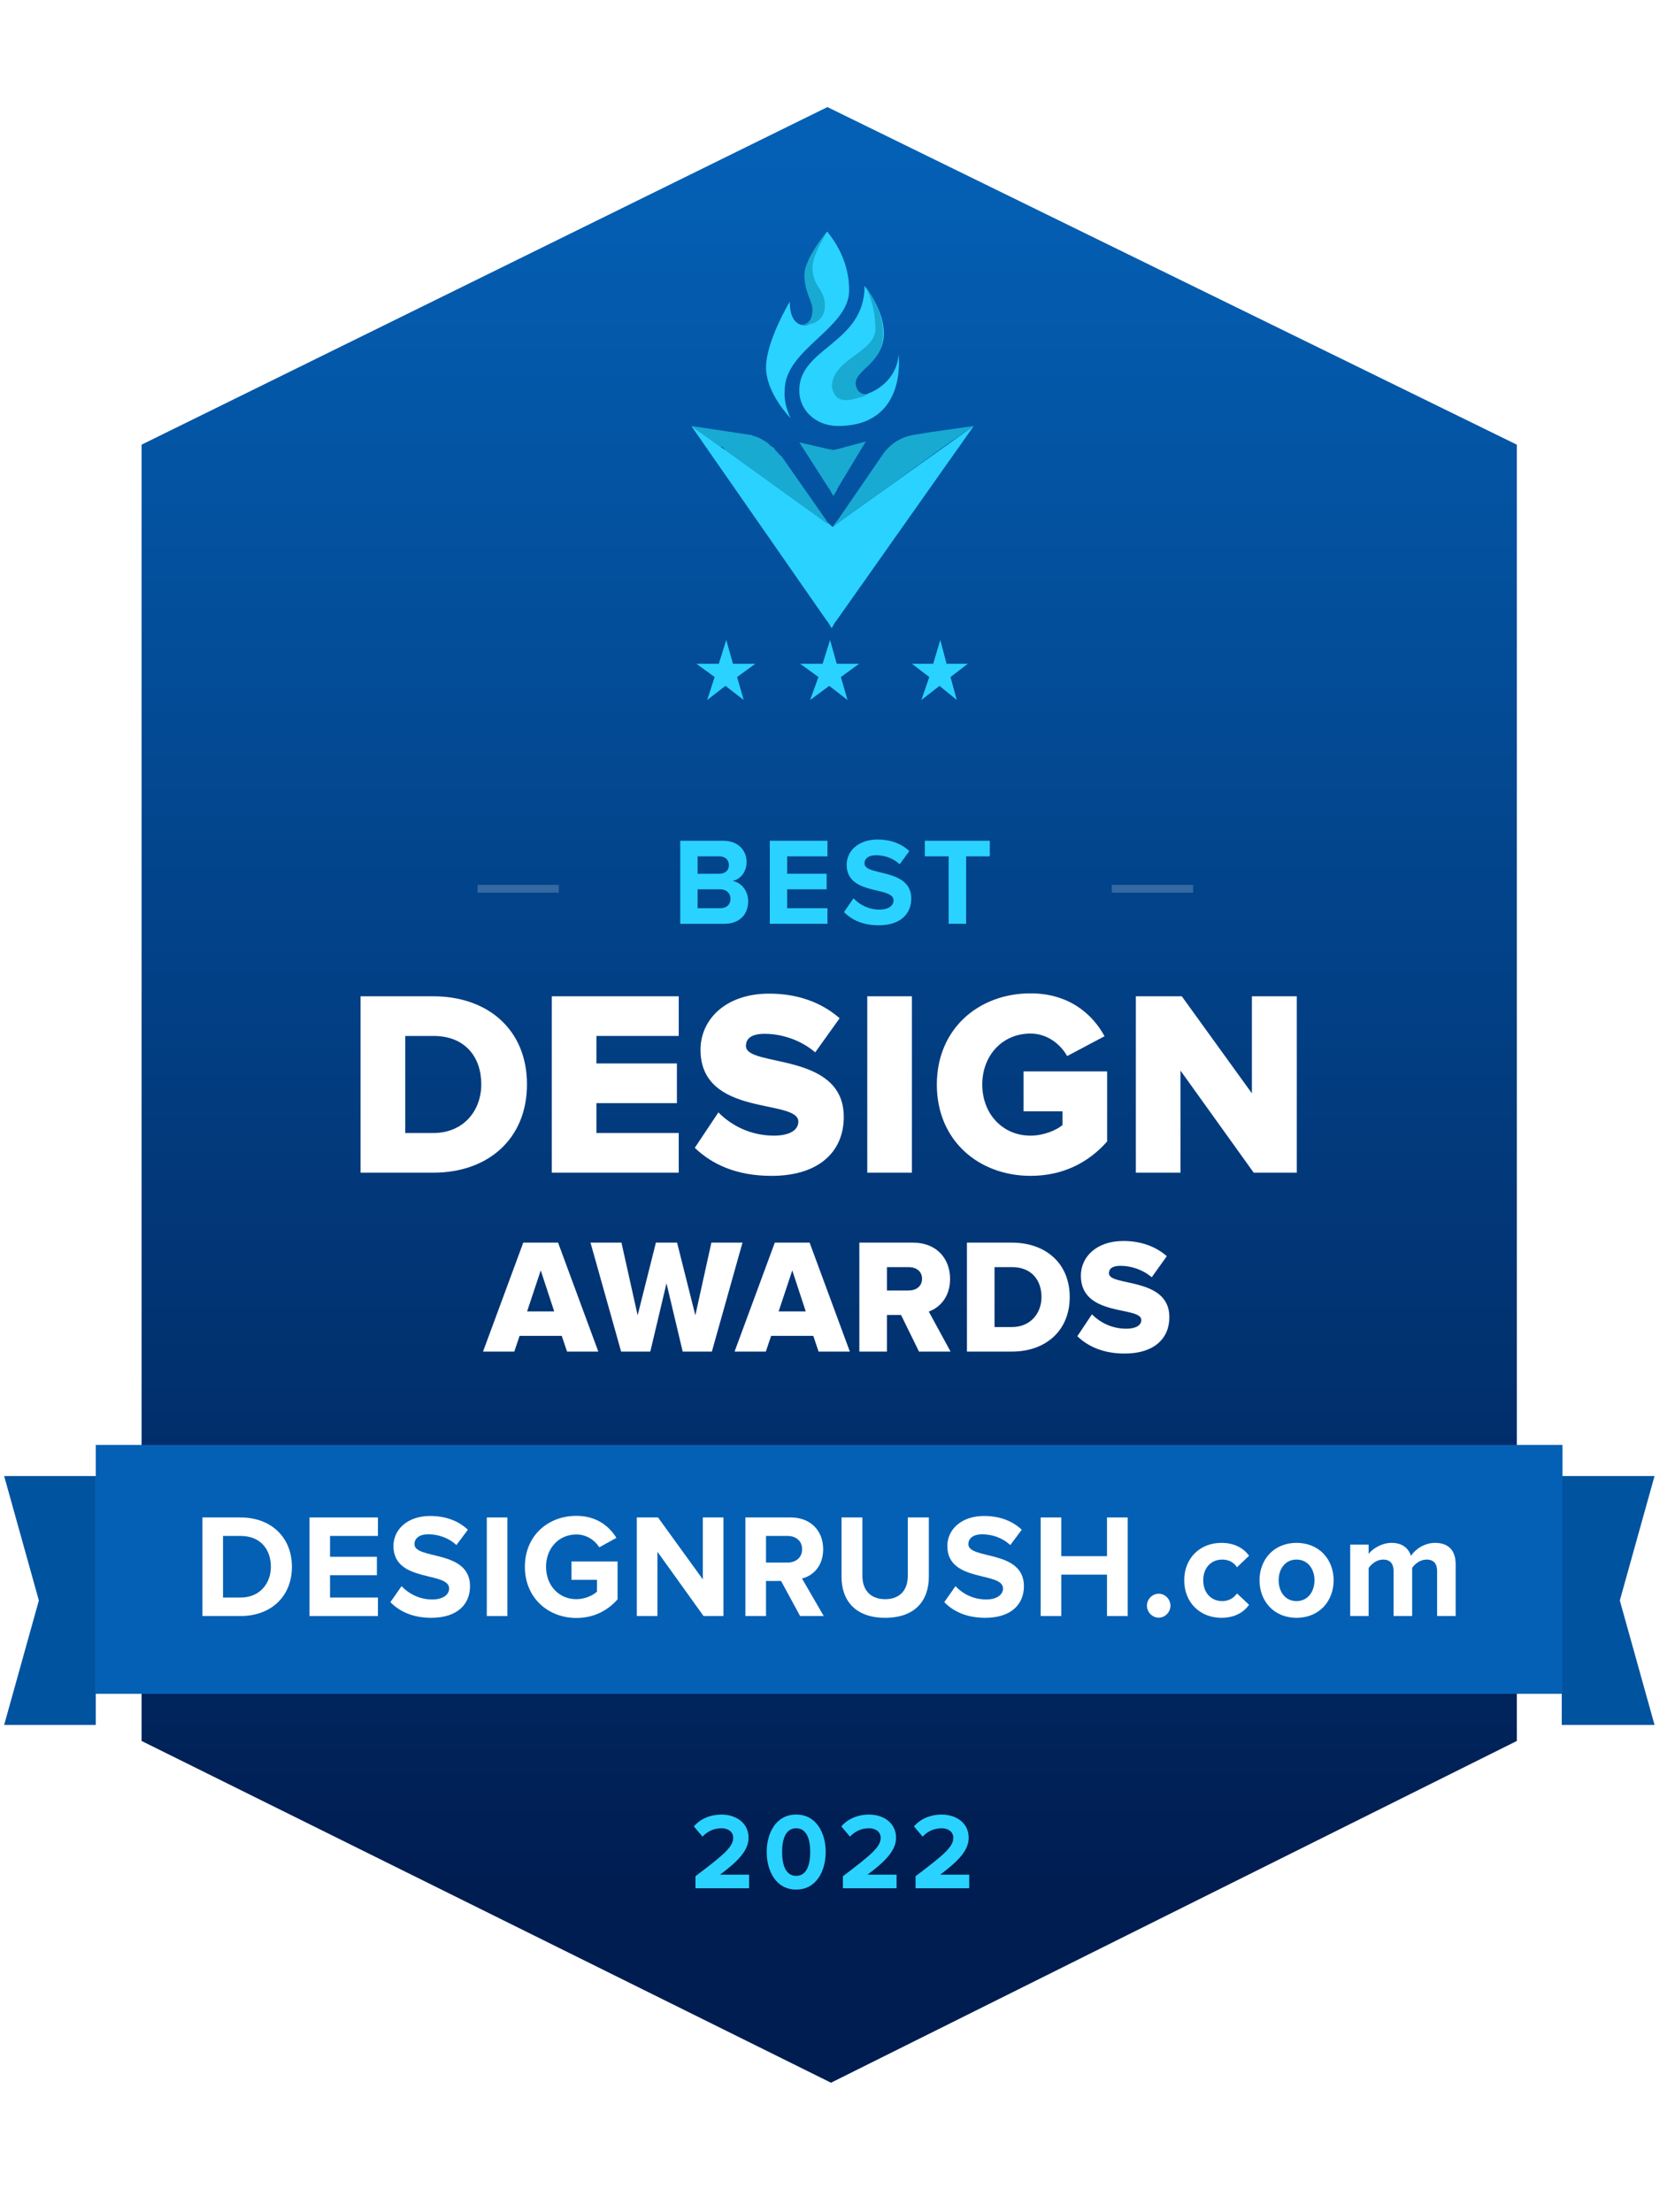 <svg width="75" height="99" viewBox="0 0 75 99" fill="none" xmlns="http://www.w3.org/2000/svg">
<g clip-path="url(#clip0_2830_73)">
<path d="M4.38 66.061H0.186L1.74 71.631L0.186 77.201H4.344L4.38 71.107V66.061Z" fill="#00539F"/>
<path d="M69.926 66.061H74.084L72.529 71.631L74.084 77.201H69.925V71.107L69.926 66.061Z" fill="#00539F"/>
<g filter="url(#filter0_d_2830_73)">
<path d="M4.288 18.069L37.021 2.007L69.926 18.069V79.739L37.193 95.999L4.288 79.739V18.069Z" fill="white"/>
</g>
<path d="M6.339 19.902L37.048 4.792L67.918 19.902V77.918L37.209 93.214L6.339 77.918V19.902Z" fill="url(#paint0_linear_2830_73)"/>
<path d="M36.646 30.301L35.828 29.708H36.833L37.167 28.64L37.465 29.708H38.47L37.651 30.301L37.949 31.33L37.13 30.697L36.274 31.33L36.646 30.301Z" fill="#2AD2FF"/>
<path d="M41.609 30.301L40.833 29.708H41.785L42.102 28.64L42.384 29.708H43.336L42.56 30.301L42.842 31.33L42.067 30.697L41.256 31.33L41.609 30.301Z" fill="#2AD2FF"/>
<path d="M31.999 30.301L31.181 29.708H32.185L32.52 28.64L32.818 29.708H33.822L33.004 30.301L33.301 31.33L32.483 30.697L31.664 31.33L31.999 30.301Z" fill="#2AD2FF"/>
<path d="M37.278 23.59C37.239 23.59 37.239 23.552 37.278 23.59L37.085 23.473L37.046 23.434L32.496 20.157C32.496 20.157 32.457 20.157 32.457 20.118L32.38 20.04L32.342 20.001H32.264L30.953 19.065L33.537 19.455C33.653 19.455 33.691 19.494 33.807 19.533C33.846 19.533 33.923 19.572 33.923 19.572C34.038 19.611 34.077 19.65 34.154 19.689C34.231 19.728 34.27 19.767 34.347 19.806C34.386 19.845 34.463 19.884 34.463 19.923C34.501 19.962 34.54 19.962 34.578 20.001C34.656 20.04 34.694 20.079 34.694 20.118C34.81 20.235 34.887 20.352 35.002 20.43L37.046 23.356L37.085 23.395L37.278 23.59Z" fill="#18AAD1"/>
<path d="M37.239 28.116L37.046 27.804L37.008 27.765L30.953 19.065L32.264 20.001L32.496 20.157L37.046 23.434H37.085L37.239 23.552C37.239 23.552 37.278 23.552 37.278 23.59L37.471 23.434L43.602 19.065L37.432 27.804L37.394 27.843L37.239 28.116Z" fill="url(#paint1_linear_2830_73)"/>
<path d="M37.312 22.198L37.142 21.893L37.109 21.855L35.79 19.799L37.109 20.104H37.142L37.312 20.142L37.481 20.104L38.766 19.761L37.481 21.893V21.931L37.312 22.198Z" fill="#18AAD1"/>
<path d="M43.602 19.065L41.697 19.336L40.974 19.452C40.402 19.529 39.869 19.838 39.526 20.341L37.507 23.281L37.468 23.32L37.278 23.59L37.507 23.358L37.544 23.32L37.278 23.59L42.421 19.877L43.602 19.065Z" fill="#18AAD1"/>
<path d="M38.022 12.99C38.022 14.716 35.137 15.618 35.137 17.462C35.099 17.893 35.212 18.325 35.403 18.717C35.403 18.717 34.301 17.619 34.301 16.442C34.301 15.265 35.364 13.5 35.364 13.5C35.364 14.284 35.668 14.52 35.972 14.559H36.01C36.352 14.559 36.541 14.284 36.541 13.892C36.541 13.5 36.124 13.108 36.124 12.323C36.124 11.578 37.035 10.362 37.035 10.362C37.68 11.147 38.022 12.049 38.022 12.99Z" fill="#2AD2FF"/>
<path d="M37.519 19.065C36.531 19.065 35.79 18.357 35.79 17.499V17.461C35.79 15.559 38.713 15.373 38.713 12.799C38.795 12.911 39.577 13.881 39.577 14.925C39.577 16.23 38.219 16.566 38.219 17.2C38.219 17.461 38.342 17.648 38.754 17.648C38.795 17.648 38.836 17.648 38.877 17.611C39.66 17.312 40.195 16.641 40.236 15.857C40.236 15.895 40.648 19.065 37.519 19.065Z" fill="#2AD2FF"/>
<path d="M38.807 17.648C38.878 17.625 38.704 17.737 38.614 17.76C38.086 17.894 37.425 18.163 37.248 17.316C37.248 16.059 39.197 15.784 39.197 14.723C39.197 14.056 39.055 13.388 38.736 12.799C38.807 12.917 39.539 13.836 39.539 14.935C39.539 16.31 38.311 16.509 38.311 17.177C38.346 17.452 38.488 17.648 38.807 17.648Z" fill="#18AAD1"/>
<path d="M36.936 13.665C36.936 14.636 35.886 14.559 35.82 14.52H35.918C36.214 14.52 36.378 14.248 36.378 13.859C36.378 13.471 36.017 13.082 36.017 12.305C36.017 11.567 37.029 10.362 37.029 10.362C36.767 10.867 36.411 11.411 36.378 11.955C36.378 12.849 36.936 12.927 36.936 13.665Z" fill="#18AAD1"/>
<path d="M19.412 52.484C21.841 52.484 23.596 50.981 23.596 48.531C23.596 46.081 21.841 44.59 19.4 44.59H16.145V52.484H19.412ZM19.4 50.709H18.145V46.365H19.412C20.83 46.365 21.55 47.312 21.55 48.531C21.55 49.703 20.76 50.709 19.4 50.709Z" fill="white"/>
<path d="M30.391 52.484V50.709H26.706V49.372H30.309V47.596H26.706V46.365H30.391V44.59H24.707V52.484H30.391Z" fill="white"/>
<path d="M34.55 52.627C36.631 52.627 37.781 51.573 37.781 49.987C37.781 47.052 33.4 47.786 33.4 46.815C33.4 46.472 33.655 46.27 34.236 46.27C35.004 46.27 35.852 46.543 36.503 47.099L37.595 45.572C36.77 44.85 35.689 44.471 34.446 44.471C32.458 44.471 31.366 45.655 31.366 46.981C31.366 50.023 35.747 49.159 35.747 50.2C35.747 50.591 35.329 50.827 34.655 50.827C33.586 50.827 32.725 50.354 32.167 49.786L31.11 51.372C31.888 52.117 32.981 52.627 34.55 52.627Z" fill="white"/>
<path d="M40.832 52.484V44.59H38.833V52.484H40.832Z" fill="white"/>
<path d="M46.144 52.626C47.608 52.626 48.748 52.023 49.573 51.088V47.951H45.83V49.738H47.574V50.354C47.295 50.591 46.714 50.827 46.144 50.827C44.877 50.827 43.982 49.833 43.982 48.543C43.982 47.241 44.877 46.258 46.144 46.258C46.9 46.258 47.492 46.744 47.783 47.265L49.457 46.377C48.922 45.395 47.876 44.459 46.144 44.459C43.831 44.459 41.948 46.034 41.948 48.543C41.948 51.052 43.831 52.626 46.144 52.626Z" fill="white"/>
<path d="M58.065 52.484V44.59H56.055V48.934L52.916 44.59H50.859V52.484H52.858V47.916L56.136 52.484H58.065Z" fill="white"/>
<path d="M26.79 60.491L24.988 55.615H23.43L21.628 60.491H23.028L23.265 59.789H25.153L25.39 60.491H26.79ZM24.815 58.693H23.602L24.212 56.858L24.815 58.693Z" fill="white"/>
<path d="M31.875 60.491L33.246 55.615H31.853L31.135 58.868L30.317 55.615H29.369L28.551 58.868L27.826 55.615H26.44L27.811 60.491H29.118L29.843 57.435L30.568 60.491H31.875Z" fill="white"/>
<path d="M38.053 60.491L36.251 55.615H34.693L32.891 60.491H34.291L34.528 59.789H36.416L36.653 60.491H38.053ZM36.078 58.693H34.865L35.475 56.858L36.078 58.693Z" fill="white"/>
<path d="M42.563 60.491L41.587 58.7C42.039 58.539 42.541 58.086 42.541 57.238C42.541 56.331 41.938 55.615 40.876 55.615H38.478V60.491H39.713V58.853H40.345L41.149 60.491H42.563ZM40.689 57.757H39.713V56.711H40.689C41.019 56.711 41.285 56.894 41.285 57.23C41.285 57.574 41.019 57.757 40.689 57.757Z" fill="white"/>
<path d="M45.314 60.491C46.814 60.491 47.898 59.562 47.898 58.049C47.898 56.536 46.814 55.615 45.306 55.615H43.296V60.491H45.314ZM45.306 59.394H44.531V56.711H45.314C46.189 56.711 46.634 57.296 46.634 58.049C46.634 58.773 46.146 59.394 45.306 59.394Z" fill="white"/>
<path d="M50.364 60.579C51.649 60.579 52.36 59.928 52.36 58.949C52.36 57.136 49.654 57.589 49.654 56.989C49.654 56.777 49.812 56.653 50.17 56.653C50.645 56.653 51.168 56.821 51.57 57.165L52.245 56.222C51.736 55.776 51.068 55.542 50.3 55.542C49.072 55.542 48.397 56.273 48.397 57.092C48.397 58.971 51.104 58.437 51.104 59.08C51.104 59.322 50.845 59.468 50.429 59.468C49.769 59.468 49.237 59.175 48.893 58.824L48.239 59.804C48.72 60.264 49.395 60.579 50.364 60.579Z" fill="white"/>
<path d="M33.542 84.511V83.902H32.24C33.068 83.288 33.518 82.805 33.518 82.25C33.518 81.602 32.977 81.212 32.298 81.212C31.853 81.212 31.379 81.377 31.068 81.743L31.456 82.201C31.671 81.972 31.949 81.826 32.312 81.826C32.576 81.826 32.829 81.967 32.829 82.25C32.829 82.649 32.446 82.986 31.14 83.97V84.511H33.542Z" fill="#2AD2FF"/>
<path d="M35.651 84.57C36.561 84.57 36.972 83.726 36.972 82.888C36.972 82.05 36.561 81.212 35.651 81.212C34.737 81.212 34.33 82.05 34.33 82.888C34.33 83.726 34.737 84.57 35.651 84.57ZM35.651 83.956C35.192 83.956 35.02 83.488 35.02 82.888C35.02 82.289 35.192 81.826 35.651 81.826C36.106 81.826 36.278 82.289 36.278 82.888C36.278 83.488 36.106 83.956 35.651 83.956Z" fill="#2AD2FF"/>
<path d="M40.146 84.511V83.902H38.844C39.672 83.288 40.122 82.805 40.122 82.25C40.122 81.602 39.581 81.212 38.901 81.212C38.456 81.212 37.983 81.377 37.671 81.743L38.059 82.201C38.274 81.972 38.552 81.826 38.916 81.826C39.179 81.826 39.433 81.967 39.433 82.25C39.433 82.649 39.05 82.986 37.743 83.97V84.511H40.146Z" fill="#2AD2FF"/>
<path d="M43.398 84.511V83.902H42.097C42.925 83.288 43.374 82.805 43.374 82.25C43.374 81.602 42.834 81.212 42.154 81.212C41.709 81.212 41.235 81.377 40.924 81.743L41.312 82.201C41.527 81.972 41.805 81.826 42.169 81.826C42.432 81.826 42.685 81.967 42.685 82.25C42.685 82.649 42.303 82.986 40.996 83.97V84.511H43.398Z" fill="#2AD2FF"/>
<path d="M69.96 64.668H4.288V75.808H69.96V64.668Z" fill="#0460B5"/>
<path d="M10.772 72.327C12.129 72.327 13.071 71.454 13.071 70.124C13.071 68.795 12.129 67.915 10.772 67.915H9.063V72.327H10.772ZM10.772 71.5H9.986V68.742H10.772C11.662 68.742 12.129 69.344 12.129 70.124C12.129 70.872 11.629 71.5 10.772 71.5Z" fill="white"/>
<path d="M16.922 72.327V71.5H14.778V70.501H16.876V69.675H14.778V68.742H16.922V67.915H13.856V72.327H16.922Z" fill="white"/>
<path d="M19.312 72.406C20.481 72.406 21.046 71.798 21.046 70.991C21.046 69.344 18.558 69.814 18.558 69.112C18.558 68.848 18.779 68.669 19.175 68.669C19.617 68.669 20.085 68.821 20.436 69.152L20.949 68.464C20.52 68.061 19.948 67.849 19.26 67.849C18.24 67.849 17.617 68.458 17.617 69.192C17.617 70.852 20.111 70.316 20.111 71.097C20.111 71.348 19.864 71.586 19.357 71.586C18.76 71.586 18.286 71.315 17.98 70.991L17.48 71.705C17.883 72.122 18.48 72.406 19.312 72.406Z" fill="white"/>
<path d="M22.719 72.327V67.915H21.797V72.327H22.719Z" fill="white"/>
<path d="M25.808 72.413C26.593 72.413 27.211 72.082 27.652 71.58V69.886H25.587V70.706H26.73V71.236C26.554 71.401 26.191 71.573 25.808 71.573C25.021 71.573 24.45 70.958 24.45 70.124C24.45 69.291 25.021 68.676 25.808 68.676C26.269 68.676 26.639 68.94 26.834 69.251L27.6 68.828C27.276 68.305 26.71 67.843 25.808 67.843C24.541 67.843 23.502 68.729 23.502 70.124C23.502 71.513 24.541 72.413 25.808 72.413Z" fill="white"/>
<path d="M32.392 72.327V67.915H31.47V70.686L29.463 67.915H28.514V72.327H29.437V69.45L31.502 72.327H32.392Z" fill="white"/>
<path d="M36.884 72.327L35.91 70.647C36.377 70.534 36.858 70.118 36.858 69.337C36.858 68.517 36.306 67.915 35.403 67.915H33.376V72.327H34.299V70.759H34.974L35.825 72.327H36.884ZM35.266 69.933H34.299V68.742H35.266C35.637 68.742 35.916 68.967 35.916 69.337C35.916 69.708 35.637 69.933 35.266 69.933Z" fill="white"/>
<path d="M39.635 72.406C40.954 72.406 41.59 71.659 41.59 70.561V67.915H40.648V70.534C40.648 71.15 40.304 71.573 39.635 71.573C38.966 71.573 38.615 71.15 38.615 70.534V67.915H37.68V70.567C37.68 71.652 38.316 72.406 39.635 72.406Z" fill="white"/>
<path d="M44.113 72.406C45.282 72.406 45.847 71.798 45.847 70.991C45.847 69.344 43.36 69.814 43.36 69.112C43.36 68.848 43.58 68.669 43.977 68.669C44.418 68.669 44.886 68.821 45.237 69.152L45.75 68.464C45.321 68.061 44.75 67.849 44.061 67.849C43.041 67.849 42.418 68.458 42.418 69.192C42.418 70.852 44.912 70.316 44.912 71.097C44.912 71.348 44.665 71.586 44.159 71.586C43.561 71.586 43.087 71.315 42.782 70.991L42.281 71.705C42.684 72.122 43.282 72.406 44.113 72.406Z" fill="white"/>
<path d="M50.495 72.327V67.915H49.567V69.648H47.521V67.915H46.598V72.327H47.521V70.475H49.567V72.327H50.495Z" fill="white"/>
<path d="M51.882 72.4C52.167 72.4 52.408 72.155 52.408 71.864C52.408 71.573 52.167 71.328 51.882 71.328C51.596 71.328 51.355 71.573 51.355 71.864C51.355 72.155 51.596 72.4 51.882 72.4Z" fill="white"/>
<path d="M54.688 72.406C55.331 72.406 55.72 72.122 55.928 71.824L55.389 71.315C55.239 71.527 55.012 71.659 54.727 71.659C54.226 71.659 53.876 71.282 53.876 70.726C53.876 70.171 54.226 69.8 54.727 69.8C55.012 69.8 55.239 69.919 55.389 70.144L55.928 69.629C55.72 69.337 55.331 69.053 54.688 69.053C53.72 69.053 53.025 69.748 53.025 70.726C53.025 71.712 53.72 72.406 54.688 72.406Z" fill="white"/>
<path d="M58.052 72.406C59.092 72.406 59.715 71.639 59.715 70.726C59.715 69.82 59.092 69.053 58.052 69.053C57.02 69.053 56.396 69.82 56.396 70.726C56.396 71.639 57.02 72.406 58.052 72.406ZM58.052 71.659C57.539 71.659 57.253 71.229 57.253 70.726C57.253 70.23 57.539 69.8 58.052 69.8C58.565 69.8 58.858 70.23 58.858 70.726C58.858 71.229 58.565 71.659 58.052 71.659Z" fill="white"/>
<path d="M65.179 72.327V70.019C65.179 69.364 64.835 69.053 64.257 69.053C63.776 69.053 63.361 69.344 63.179 69.635C63.062 69.271 62.769 69.053 62.308 69.053C61.828 69.053 61.412 69.357 61.282 69.549V69.132H60.457V72.327H61.282V70.177C61.405 69.999 61.646 69.8 61.931 69.8C62.269 69.8 62.399 70.012 62.399 70.31V72.327H63.231V70.171C63.348 69.999 63.588 69.8 63.88 69.8C64.218 69.8 64.348 70.012 64.348 70.31V72.327H65.179Z" fill="white"/>
<path opacity="0.2" fill-rule="evenodd" clip-rule="evenodd" d="M25.022 39.952H21.381V39.604H25.022V39.952Z" fill="white"/>
<path opacity="0.2" fill-rule="evenodd" clip-rule="evenodd" d="M53.423 39.952H49.782V39.604H53.423V39.952Z" fill="white"/>
<path d="M32.44 41.345C33.14 41.345 33.501 40.899 33.501 40.337C33.501 39.874 33.194 39.49 32.8 39.428C33.145 39.356 33.429 39.039 33.429 38.576C33.429 38.081 33.074 37.629 32.379 37.629H30.459V41.345H32.44ZM32.21 39.105H31.236V38.326H32.21C32.472 38.326 32.637 38.487 32.637 38.716C32.637 38.955 32.472 39.105 32.21 39.105ZM32.243 40.648H31.236V39.802H32.243C32.544 39.802 32.708 39.991 32.708 40.225C32.708 40.492 32.532 40.648 32.243 40.648Z" fill="#2AD2FF"/>
<path d="M37.051 41.345V40.648H35.246V39.802H37.013V39.105H35.246V38.326H37.051V37.629H34.469V41.345H37.051Z" fill="#2AD2FF"/>
<path d="M39.343 41.412C40.322 41.412 40.803 40.899 40.803 40.219C40.803 38.833 38.709 39.228 38.709 38.643C38.709 38.42 38.894 38.276 39.222 38.276C39.594 38.276 39.988 38.404 40.284 38.682L40.716 38.092C40.355 37.752 39.874 37.574 39.294 37.574C38.435 37.574 37.91 38.086 37.91 38.704C37.91 40.102 40.01 39.651 40.01 40.297C40.01 40.515 39.808 40.71 39.376 40.71C38.873 40.71 38.473 40.476 38.216 40.203L37.79 40.821C38.134 41.172 38.637 41.412 39.343 41.412Z" fill="#2AD2FF"/>
<path d="M43.259 41.345V38.326H44.32V37.629H41.41V38.326H42.477V41.345H43.259Z" fill="#2AD2FF"/>
</g>
<defs>
<filter id="filter0_d_2830_73" x="-5.712" y="-7.993" width="85.638" height="113.992" filterUnits="userSpaceOnUse" color-interpolation-filters="sRGB">
<feFlood flood-opacity="0" result="BackgroundImageFix"/>
<feColorMatrix in="SourceAlpha" type="matrix" values="0 0 0 0 0 0 0 0 0 0 0 0 0 0 0 0 0 0 127 0" result="hardAlpha"/>
<feOffset/>
<feGaussianBlur stdDeviation="5"/>
<feComposite in2="hardAlpha" operator="out"/>
<feColorMatrix type="matrix" values="0 0 0 0 0 0 0 0 0 0 0 0 0 0 0 0 0 0 0.1 0"/>
<feBlend mode="normal" in2="BackgroundImageFix" result="effect1_dropShadow_2830_73"/>
<feBlend mode="normal" in="SourceGraphic" in2="effect1_dropShadow_2830_73" result="shape"/>
</filter>
<linearGradient id="paint0_linear_2830_73" x1="37.129" y1="6.941" x2="37.129" y2="84.619" gradientUnits="userSpaceOnUse">
<stop stop-color="#0460B5"/>
<stop offset="1" stop-color="#001D51"/>
</linearGradient>
<linearGradient id="paint1_linear_2830_73" x1="37.278" y1="28.143" x2="37.278" y2="23.354" gradientUnits="userSpaceOnUse">
<stop offset="1" stop-color="#2AD2FF"/>
</linearGradient>
<clipPath id="clip0_2830_73">
<rect width="74" height="98" fill="white" transform="translate(0.119 0.003)"/>
</clipPath>
</defs>
</svg>
